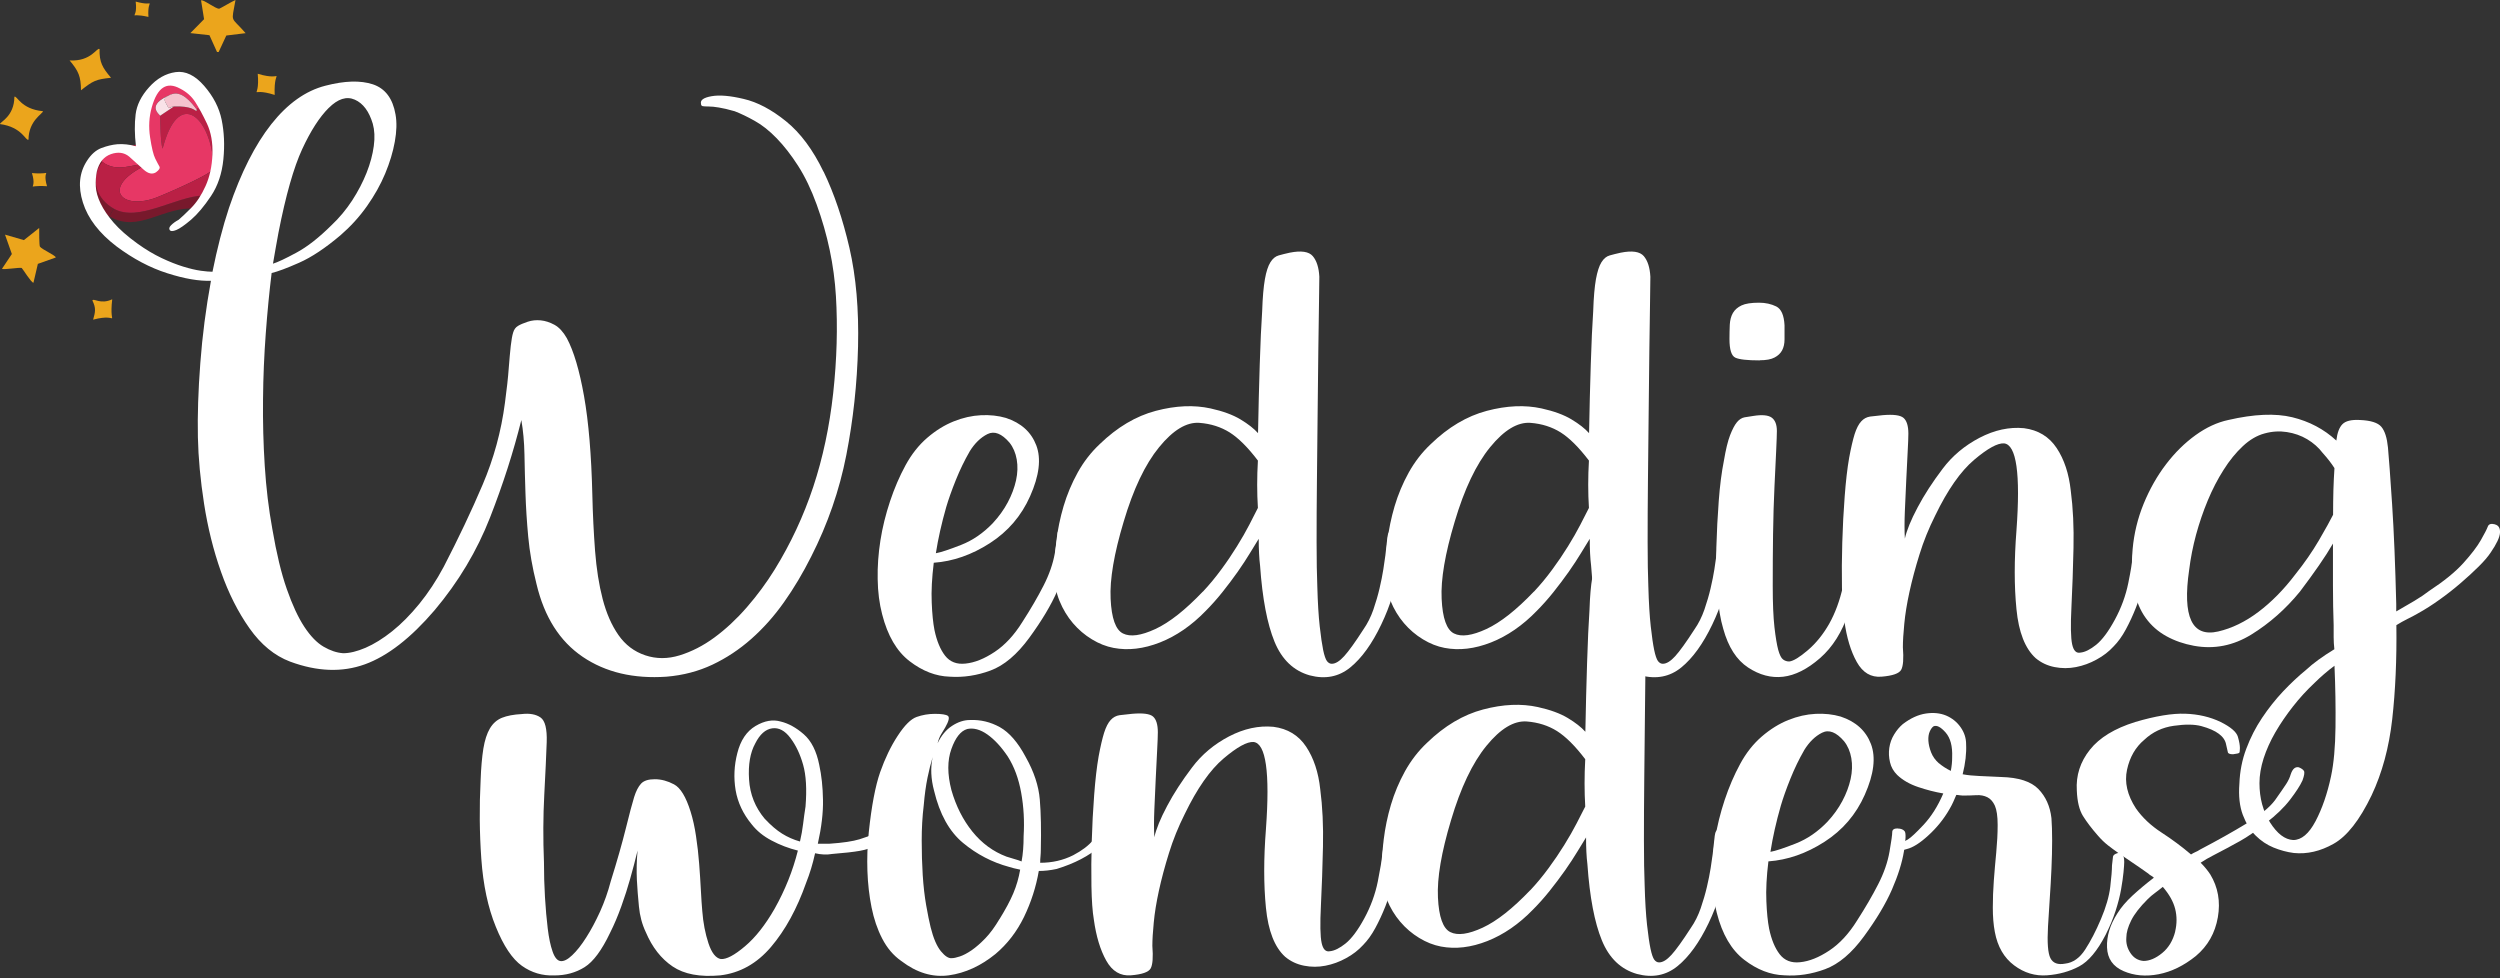 <svg width="230" height="90" viewBox="0 0 230 90" fill="none" xmlns="http://www.w3.org/2000/svg">
<rect x="0" y="0" width="230" height="90" fill="#333333" stroke="none"/>
<g clip-path="url(#clip0_814_4384)">
<path d="M81.191 76.856C81.32 77.067 81.338 77.225 81.256 77.33C81.168 77.435 80.939 77.593 80.558 77.803C80.177 78.014 79.69 78.172 79.104 78.277C78.512 78.382 77.667 78.476 76.571 78.563C76.067 78.651 75.539 78.628 74.988 78.499C74.777 79.469 74.501 80.37 74.167 81.211C73.323 83.608 72.244 85.578 70.936 87.115C69.629 88.653 68.063 89.523 66.251 89.734C64.392 89.903 62.938 89.629 61.883 88.916C60.828 88.203 60.001 87.15 59.414 85.759C59.074 85.046 58.863 84.257 58.781 83.392C58.693 82.526 58.635 81.72 58.593 80.96C58.553 80.077 58.57 79.171 58.658 78.248C58.447 79.13 58.212 80.013 57.96 80.901C57.749 81.661 57.485 82.48 57.169 83.362C56.852 84.245 56.506 85.069 56.125 85.823C55.363 87.425 54.583 88.477 53.78 88.98C52.976 89.483 52.05 89.74 50.995 89.74C49.898 89.781 48.907 89.489 48.016 88.857C47.13 88.226 46.327 87.028 45.612 85.256C44.891 83.491 44.451 81.404 44.281 79.007C44.111 76.611 44.093 74.208 44.216 71.812C44.257 70.631 44.345 69.655 44.468 68.877C44.597 68.1 44.797 67.48 45.072 67.013C45.348 66.551 45.717 66.224 46.181 66.036C46.644 65.849 47.26 65.732 48.016 65.692C48.731 65.61 49.306 65.715 49.728 66.007C50.15 66.299 50.338 67.059 50.297 68.281C50.256 69.503 50.179 71.11 50.074 73.109C49.968 75.109 49.957 77.184 50.045 79.329C50.045 80.422 50.074 81.498 50.138 82.55C50.203 83.602 50.285 84.561 50.391 85.42C50.496 86.285 50.643 86.987 50.836 87.536C51.024 88.086 51.27 88.378 51.563 88.419C51.856 88.46 52.22 88.284 52.642 87.881C53.064 87.484 53.498 86.934 53.938 86.238C54.384 85.543 54.8 84.754 55.205 83.871C55.603 82.988 55.931 82.065 56.184 81.094C56.776 79.2 57.239 77.57 57.579 76.202C57.919 74.834 58.171 73.875 58.341 73.332C58.511 72.788 58.722 72.373 58.975 72.098C59.227 71.823 59.649 71.689 60.241 71.689C60.833 71.689 61.42 71.847 62.012 72.162C62.604 72.478 63.108 73.308 63.531 74.659C63.742 75.331 63.912 76.091 64.035 76.932C64.164 77.774 64.258 78.616 64.322 79.458C64.387 80.299 64.439 81.112 64.48 81.889C64.522 82.667 64.562 83.31 64.609 83.812C64.692 84.906 64.885 85.894 65.178 86.782C65.471 87.665 65.853 88.15 66.316 88.232C66.82 88.273 67.559 87.887 68.532 87.063C69.505 86.244 70.408 85.093 71.253 83.62C72.226 81.895 72.941 80.106 73.405 78.254C72.56 78.043 71.757 77.739 71.001 77.336C70.238 76.938 69.629 76.441 69.165 75.851C68.362 74.881 67.87 73.828 67.676 72.694C67.488 71.56 67.541 70.421 67.834 69.287C68.127 68.112 68.69 67.276 69.511 66.79C70.332 66.305 71.106 66.171 71.822 66.381C72.537 66.551 73.246 66.942 73.944 67.55C74.642 68.158 75.117 69.099 75.369 70.362C75.58 71.332 75.697 72.402 75.715 73.583C75.738 74.764 75.58 76.108 75.24 77.622H76.319C77.544 77.54 78.459 77.4 79.075 77.213C79.684 77.026 80.095 76.868 80.312 76.74C80.775 76.529 81.074 76.57 81.197 76.868L81.191 76.856ZM70.367 75.337C70.918 75.927 71.446 76.377 71.951 76.693C72.455 77.008 73.006 77.254 73.598 77.418C73.727 76.868 73.821 76.336 73.885 75.81C73.95 75.284 74.02 74.746 74.108 74.203C74.237 72.601 74.161 71.321 73.885 70.35C73.61 69.38 73.223 68.562 72.713 67.889C72.209 67.217 71.646 66.919 71.036 67.007C70.426 67.094 69.904 67.556 69.482 68.398C69.019 69.24 68.825 70.344 68.913 71.712C68.995 73.08 69.482 74.29 70.367 75.342V75.337Z" fill="white"/>
<path d="M101.584 76.663C101.837 76.751 101.954 76.85 101.93 76.979C101.907 77.108 101.667 77.4 101.203 77.862C100.189 78.744 98.858 79.44 97.216 79.943C96.624 80.071 96.079 80.13 95.569 80.13C95.316 81.603 94.859 83.012 94.208 84.362C93.552 85.706 92.678 86.846 91.581 87.77C90.233 88.863 88.808 89.518 87.307 89.728C85.806 89.939 84.34 89.5 82.903 88.401C82.188 87.898 81.608 87.215 81.162 86.349C80.716 85.49 80.394 84.531 80.183 83.479C79.972 82.427 79.843 81.311 79.802 80.136C79.761 78.961 79.802 77.757 79.931 76.535C80.183 74.138 80.535 72.303 80.974 71.04C81.42 69.778 81.954 68.661 82.587 67.697C83.22 66.726 83.801 66.147 84.328 65.96C84.856 65.773 85.413 65.674 86.005 65.674C86.638 65.674 87.037 65.738 87.207 65.861C87.377 65.99 87.289 66.346 86.955 66.937C86.826 67.147 86.703 67.357 86.574 67.568C86.445 67.778 86.339 68.053 86.257 68.386C86.597 67.673 87.037 67.135 87.588 66.779C88.134 66.422 88.685 66.241 89.236 66.241C90.209 66.2 91.124 66.422 91.992 66.901C92.854 67.387 93.651 68.299 94.367 69.649C95.129 70.999 95.557 72.303 95.662 73.565C95.768 74.828 95.797 76.365 95.756 78.172C95.756 78.382 95.744 78.581 95.727 78.774C95.703 78.961 95.698 79.165 95.698 79.376C96.794 79.376 97.808 79.148 98.735 78.68C99.538 78.259 100.148 77.797 100.57 77.289C100.992 76.786 101.332 76.576 101.584 76.658V76.663ZM91.957 84.555C92.502 83.672 92.93 82.883 93.223 82.187C93.516 81.492 93.727 80.767 93.856 80.007C93.434 79.925 93.094 79.838 92.842 79.756C91.282 79.335 89.863 78.598 88.597 77.546C87.33 76.494 86.445 74.892 85.935 72.747C85.642 71.654 85.595 70.619 85.806 69.655C85.636 70.204 85.478 70.835 85.331 71.549C85.184 72.268 85.067 73.104 84.985 74.074C84.856 75.126 84.797 76.213 84.797 77.324C84.797 78.435 84.827 79.504 84.891 80.51C84.956 81.521 85.061 82.445 85.208 83.286C85.354 84.128 85.495 84.8 85.618 85.309C85.87 86.32 86.187 87.057 86.568 87.519C86.949 87.98 87.283 88.191 87.582 88.15C87.752 88.15 87.993 88.097 88.31 87.992C88.626 87.887 88.984 87.7 89.388 87.425C89.787 87.15 90.209 86.782 90.655 86.32C91.101 85.858 91.529 85.268 91.951 84.555H91.957ZM88.984 67.071C88.392 67.24 87.905 67.849 87.53 68.901C87.149 69.953 87.149 71.216 87.53 72.689C87.952 74.162 88.597 75.436 89.459 76.506C90.327 77.581 91.37 78.347 92.596 78.809C92.848 78.891 93.088 78.967 93.323 79.031C93.552 79.095 93.774 79.165 93.985 79.253C94.114 78.581 94.173 77.803 94.173 76.915C94.255 75.57 94.185 74.243 93.95 72.94C93.716 71.636 93.305 70.52 92.713 69.596C92.121 68.714 91.499 68.041 90.843 67.574C90.186 67.112 89.564 66.942 88.972 67.071H88.984Z" fill="white"/>
<path d="M127.864 77.23C128.205 77.149 128.421 77.219 128.527 77.453C128.633 77.686 128.621 78.347 128.498 79.44C128.41 79.99 128.287 80.609 128.117 81.305C127.947 82 127.724 82.696 127.454 83.386C127.178 84.081 126.874 84.742 126.533 85.373C126.193 86.004 125.812 86.531 125.396 86.951C124.974 87.413 124.458 87.817 123.842 88.15C123.232 88.489 122.599 88.717 121.942 88.845C121.286 88.974 120.635 88.974 119.978 88.845C119.321 88.717 118.741 88.448 118.237 88.027C117.263 87.144 116.677 85.642 116.466 83.514C116.255 81.392 116.255 78.978 116.466 76.283C116.847 71.063 116.466 68.392 115.328 68.263C114.736 68.222 113.816 68.725 112.573 69.777C111.329 70.83 110.133 72.537 108.996 74.892C108.404 76.073 107.917 77.271 107.542 78.493C107.161 79.715 106.856 80.86 106.621 81.936C106.387 83.012 106.228 83.988 106.146 84.87C106.058 85.753 106.017 86.472 106.017 87.016C106.099 88.068 106.046 88.763 105.859 89.097C105.671 89.436 105.067 89.646 104.053 89.728C103.08 89.81 102.323 89.36 101.772 88.372C101.221 87.384 100.846 86.133 100.635 84.613C100.506 83.853 100.435 82.825 100.412 81.521C100.388 80.218 100.4 78.838 100.441 77.388C100.482 75.939 100.558 74.518 100.664 73.127C100.769 71.736 100.904 70.561 101.074 69.59C101.244 68.667 101.414 67.942 101.579 67.41C101.749 66.884 101.948 66.492 102.182 66.241C102.411 65.99 102.687 65.843 103.003 65.797C103.32 65.756 103.707 65.715 104.176 65.668C105.149 65.586 105.783 65.668 106.076 65.919C106.369 66.171 106.521 66.656 106.521 67.369C106.521 67.708 106.498 68.263 106.457 69.041C106.416 69.818 106.369 70.683 106.328 71.63C106.287 72.577 106.24 73.536 106.199 74.501C106.158 75.471 106.158 76.313 106.199 77.026C106.369 76.266 106.756 75.313 107.372 74.156C107.981 72.998 108.755 71.812 109.682 70.59C110.567 69.415 111.699 68.468 113.071 67.749C114.443 67.036 115.803 66.738 117.158 66.866C118.465 67.036 119.468 67.644 120.166 68.696C120.863 69.748 121.297 71.052 121.462 72.612C121.673 74.214 121.755 75.968 121.714 77.885C121.673 79.802 121.608 81.603 121.526 83.281C121.438 85.005 121.462 86.162 121.591 86.753C121.72 87.343 121.972 87.594 122.353 87.513C122.775 87.472 123.262 87.226 123.807 86.788C124.352 86.344 124.927 85.578 125.519 84.485C126.111 83.391 126.522 82.263 126.756 81.106C126.985 79.949 127.126 79.118 127.167 78.61C127.249 78.061 127.302 77.716 127.325 77.569C127.348 77.423 127.524 77.306 127.864 77.225V77.23Z" fill="white"/>
<path d="M158.196 76.284C158.407 76.284 158.607 76.313 158.8 76.377C158.988 76.441 159.064 76.704 159.023 77.166C159.023 77.377 159.011 77.733 158.994 78.242C158.97 78.744 158.9 79.347 158.771 80.042C158.642 80.738 158.454 81.504 158.202 82.345C157.95 83.187 157.61 84.052 157.188 84.935C156.343 86.7 155.393 88.021 154.338 88.88C153.282 89.74 152.039 89.985 150.603 89.605C149.125 89.184 148.046 88.156 147.372 86.513C146.698 84.871 146.252 82.538 146.041 79.504C146 79.165 145.965 78.791 145.947 78.37C145.924 77.949 145.918 77.511 145.918 77.043C145.707 77.382 145.443 77.809 145.126 78.335C144.81 78.861 144.429 79.44 143.989 80.071C143.543 80.703 143.068 81.334 142.564 81.965C142.06 82.597 141.55 83.164 141.045 83.672C139.738 85.022 138.331 85.987 136.835 86.577C135.334 87.168 133.91 87.337 132.561 87.08C131.887 86.951 131.218 86.688 130.567 86.291C129.911 85.893 129.33 85.397 128.826 84.806C128.322 84.216 127.905 83.532 127.589 82.754C127.272 81.977 127.114 81.124 127.114 80.2C127.114 79.276 127.178 78.283 127.302 77.23C127.431 76.178 127.647 75.114 127.964 74.045C128.281 72.975 128.715 71.94 129.26 70.952C129.811 69.965 130.485 69.088 131.289 68.334C132.895 66.779 134.613 65.756 136.449 65.271C138.284 64.785 139.961 64.715 141.485 65.049C142.623 65.3 143.543 65.639 144.241 66.06C144.939 66.481 145.478 66.901 145.853 67.322C145.895 65.089 145.947 62.979 146.012 60.98C146.076 58.981 146.147 57.35 146.235 56.087C146.276 54.825 146.364 53.849 146.487 53.153C146.616 52.457 146.78 51.943 146.991 51.604C147.202 51.265 147.454 51.054 147.753 50.972C148.046 50.891 148.387 50.803 148.768 50.721C149.823 50.511 150.527 50.616 150.89 51.037C151.248 51.458 151.447 52.089 151.494 52.931C151.494 53.223 151.482 53.983 151.465 55.205C151.441 56.426 151.424 57.929 151.4 59.717C151.377 61.506 151.359 63.453 151.336 65.557C151.312 67.661 151.295 69.725 151.271 71.742C151.248 73.764 151.242 75.623 151.242 77.33C151.242 79.037 151.265 80.393 151.307 81.404C151.348 82.918 151.424 84.151 151.529 85.098C151.635 86.045 151.74 86.77 151.846 87.279C151.951 87.781 152.069 88.121 152.192 88.29C152.321 88.46 152.467 88.541 152.638 88.541C152.978 88.541 153.353 88.308 153.775 87.846C154.197 87.384 154.789 86.56 155.546 85.385C155.927 84.841 156.232 84.228 156.466 83.555C156.695 82.883 156.889 82.228 157.035 81.597C157.182 80.966 157.299 80.387 157.381 79.861C157.463 79.335 157.528 78.902 157.569 78.569C157.651 77.856 157.715 77.295 157.756 76.897C157.797 76.5 157.944 76.295 158.202 76.295L158.196 76.284ZM140.782 81.907C141.374 81.275 141.931 80.603 142.459 79.884C142.986 79.171 143.473 78.452 143.913 77.739C144.358 77.026 144.734 76.359 145.05 75.751C145.367 75.144 145.631 74.623 145.842 74.203C145.76 72.811 145.76 71.362 145.842 69.848C144.915 68.626 144.048 67.767 143.244 67.258C142.441 66.755 141.515 66.457 140.459 66.375C139.275 66.293 138.043 67.036 136.753 68.614C135.463 70.192 134.379 72.478 133.493 75.465C132.608 78.411 132.203 80.779 132.291 82.567C132.373 84.356 132.755 85.42 133.429 85.753C134.103 86.092 135.094 85.952 136.407 85.344C137.715 84.736 139.169 83.585 140.776 81.901L140.782 81.907Z" fill="white"/>
<path d="M174.596 76.225C174.889 76.225 175.1 76.313 175.229 76.476C175.358 76.646 175.335 77.254 175.165 78.306C174.995 79.358 174.625 80.539 174.057 81.843C173.488 83.146 172.632 84.578 171.494 86.133C170.357 87.694 169.161 88.699 167.918 89.161C166.675 89.623 165.414 89.816 164.147 89.728C162.881 89.687 161.656 89.214 160.477 88.308C159.293 87.401 158.448 85.964 157.944 83.982C157.692 83.012 157.551 81.942 157.534 80.761C157.51 79.586 157.598 78.394 157.786 77.195C157.973 75.997 158.272 74.799 158.671 73.594C159.07 72.396 159.545 71.291 160.096 70.28C160.641 69.269 161.31 68.427 162.089 67.755C162.869 67.083 163.684 66.58 164.529 66.241C165.373 65.902 166.206 65.715 167.032 65.674C167.853 65.633 168.627 65.715 169.343 65.925C170.738 66.387 171.664 67.229 172.128 68.451C172.591 69.672 172.403 71.227 171.559 73.121C170.756 74.933 169.524 76.371 167.853 77.447C166.182 78.522 164.464 79.118 162.693 79.247C162.523 80.638 162.459 81.854 162.506 82.906C162.547 83.959 162.635 84.8 162.758 85.432C162.969 86.443 163.297 87.232 163.737 87.799C164.177 88.366 164.804 88.612 165.607 88.524C166.452 88.442 167.349 88.08 168.299 87.448C169.249 86.817 170.105 85.893 170.861 84.672C171.623 83.491 172.263 82.386 172.79 81.357C173.318 80.329 173.664 79.329 173.834 78.359C174.004 77.388 174.086 76.792 174.086 76.558C174.086 76.324 174.256 76.213 174.59 76.213L174.596 76.225ZM165.983 69.023C165.52 69.824 165.097 70.695 164.716 71.642C164.335 72.589 164.042 73.419 163.831 74.138C163.409 75.611 163.092 77.02 162.881 78.37C163.344 78.288 164.118 78.031 165.191 77.61C166.27 77.189 167.249 76.517 168.135 75.588C168.686 74.997 169.137 74.366 169.495 73.694C169.853 73.022 170.105 72.349 170.257 71.671C170.404 70.999 170.427 70.356 170.322 69.748C170.216 69.14 169.993 68.62 169.659 68.199C168.938 67.357 168.264 67.094 167.63 67.41C166.997 67.726 166.446 68.263 165.983 69.017V69.023Z" fill="white"/>
<path d="M194.796 78.493C195.218 78.365 195.429 78.639 195.429 79.311C195.429 79.481 195.406 79.785 195.365 80.229C195.324 80.674 195.247 81.2 195.142 81.808C195.036 82.415 194.866 83.082 194.637 83.795C194.403 84.514 194.098 85.245 193.717 86.004C192.955 87.478 192.146 88.448 191.278 88.91C190.41 89.371 189.431 89.646 188.334 89.728C187.238 89.81 186.223 89.506 185.297 88.81C184.371 88.115 183.778 87.098 183.526 85.747C183.397 85.075 183.339 84.327 183.339 83.508C183.339 82.69 183.368 81.854 183.432 81.013C183.497 80.171 183.567 79.306 183.655 78.423C183.737 77.54 183.784 76.698 183.784 75.898C183.784 75.097 183.696 74.507 183.532 74.132C183.362 73.752 183.128 73.489 182.834 73.343C182.541 73.197 182.201 73.133 181.82 73.156C181.439 73.18 181.017 73.191 180.553 73.191C180.466 73.191 180.372 73.18 180.266 73.162C180.161 73.139 180.067 73.133 179.979 73.133C179.897 73.343 179.797 73.565 179.692 73.793C179.586 74.027 179.469 74.243 179.346 74.454C178.841 75.337 178.196 76.137 177.417 76.85C176.637 77.57 175.968 77.984 175.423 78.113C174.872 78.283 174.497 78.324 174.285 78.242C174.074 78.16 173.992 78.072 174.033 77.99C174.033 77.862 174.262 77.739 174.731 77.61C174.983 77.529 175.247 77.4 175.523 77.231C175.798 77.061 176.273 76.623 176.947 75.904C177.663 75.144 178.278 74.179 178.783 72.998C178.02 72.87 177.252 72.671 176.472 72.408C175.693 72.145 175.048 71.777 174.543 71.297C174.203 70.958 173.981 70.573 173.881 70.128C173.775 69.684 173.752 69.246 173.816 68.801C173.881 68.357 174.027 67.948 174.262 67.568C174.491 67.188 174.76 66.872 175.054 66.621C175.769 66.072 176.478 65.75 177.176 65.645C177.874 65.54 178.495 65.604 179.047 65.832C179.592 66.066 180.037 66.422 180.378 66.907C180.718 67.392 180.882 67.907 180.882 68.456C180.923 69.298 180.817 70.222 180.565 71.233C181.028 71.321 181.539 71.368 182.084 71.391C182.629 71.414 183.309 71.444 184.113 71.484C185.719 71.525 186.857 71.899 187.531 72.589C188.205 73.285 188.61 74.179 188.733 75.272C188.774 75.822 188.797 76.506 188.797 77.324C188.797 78.142 188.774 79.019 188.733 79.943C188.692 80.866 188.639 81.796 188.575 82.719C188.51 83.643 188.457 84.485 188.416 85.245C188.334 86.718 188.405 87.688 188.639 88.15C188.874 88.612 189.325 88.781 189.999 88.653C190.715 88.571 191.331 88.138 191.835 87.361C192.339 86.583 192.826 85.648 193.289 84.549C193.752 83.456 194.039 82.468 194.145 81.579C194.25 80.697 194.303 80.042 194.303 79.621C194.344 79.2 194.374 78.926 194.397 78.803C194.421 78.674 194.555 78.569 194.808 78.487L194.796 78.493ZM178.396 70.228C178.689 70.479 179.052 70.713 179.475 70.923C179.516 70.713 179.545 70.502 179.568 70.292C179.592 70.082 179.598 69.871 179.598 69.661C179.639 68.649 179.439 67.895 178.994 67.387C178.548 66.884 178.179 66.691 177.886 66.82C177.757 66.907 177.639 67.065 177.54 67.293C177.434 67.527 177.393 67.808 177.411 68.147C177.434 68.486 177.516 68.842 177.663 69.222C177.809 69.602 178.056 69.941 178.39 70.233L178.396 70.228Z" fill="white"/>
<path d="M211.513 70.602C211.724 70.689 211.87 70.789 211.958 70.917C212.04 71.046 211.999 71.338 211.829 71.8C211.618 72.262 211.237 72.852 210.692 73.565C210.14 74.284 209.402 74.998 208.475 75.711C207.59 76.424 206.787 76.985 206.071 77.382C205.35 77.786 204.506 78.236 203.538 78.739C203.198 78.908 202.84 79.118 202.459 79.37C202.799 79.709 203.093 80.066 203.345 80.445C204.06 81.626 204.295 82.942 204.042 84.391C203.79 85.841 203.116 87.033 202.014 87.957C200.917 88.84 199.774 89.401 198.595 89.629C197.411 89.857 196.338 89.763 195.365 89.342C194.391 88.921 193.887 88.197 193.846 87.162C193.805 86.133 194.121 85.087 194.796 84.035C195.136 83.485 195.599 82.942 196.191 82.392C196.784 81.848 197.434 81.299 198.156 80.749C198.068 80.668 197.986 80.603 197.903 80.562C197.821 80.522 197.733 80.457 197.651 80.375C197.059 79.954 196.543 79.598 196.097 79.3C195.652 79.007 195.253 78.733 194.895 78.481C194.538 78.23 194.209 77.984 193.916 77.757C193.623 77.523 193.324 77.242 193.031 76.903C192.439 76.231 191.975 75.617 191.635 75.073C191.295 74.524 191.108 73.746 191.067 72.735C190.979 71.344 191.383 70.093 192.269 68.977C193.154 67.86 194.55 67.013 196.449 66.422C198.308 65.873 199.838 65.621 201.04 65.662C202.242 65.703 203.327 65.954 204.3 66.422C205.227 66.884 205.755 67.34 205.884 67.778C206.013 68.223 206.071 68.567 206.071 68.819C206.071 69.07 206.048 69.222 206.007 69.263C205.966 69.304 205.772 69.351 205.438 69.392C205.145 69.392 204.986 69.327 204.963 69.205C204.94 69.076 204.887 68.848 204.805 68.509C204.676 67.749 203.919 67.182 202.524 66.802C201.891 66.633 201.046 66.621 199.991 66.773C198.935 66.919 198.027 67.352 197.27 68.065C196.467 68.737 195.939 69.655 195.687 70.812C195.435 71.969 195.711 73.156 196.508 74.378C197.1 75.22 197.88 75.956 198.853 76.588C199.827 77.219 200.73 77.891 201.574 78.61C201.703 78.528 201.838 78.452 201.984 78.388C202.131 78.324 202.272 78.253 202.395 78.166C204.001 77.324 205.426 76.523 206.669 75.769C207.912 75.009 208.792 74.296 209.296 73.624C209.8 72.911 210.152 72.402 210.34 72.11C210.527 71.817 210.668 71.519 210.75 71.227C210.92 70.724 211.172 70.514 211.513 70.596V70.602ZM200.114 85.695C200.284 84.982 200.284 84.286 200.114 83.614C199.944 82.942 199.563 82.269 198.976 81.591C198.724 81.802 198.478 81.989 198.249 82.158C198.015 82.328 197.798 82.515 197.587 82.725C196.866 83.444 196.361 84.093 196.068 84.683C195.775 85.274 195.623 85.8 195.623 86.262C195.582 86.764 195.705 87.238 196.004 87.682C196.297 88.126 196.701 88.366 197.206 88.407C197.751 88.407 198.326 88.167 198.918 87.682C199.51 87.197 199.909 86.537 200.12 85.695H200.114Z" fill="white"/>
<path d="M19.871 10.61C19.689 10.084 19.209 10.025 18.962 9.791C18.399 9.253 17.749 8.032 16.084 8.195C13.885 8.412 13.539 11.317 13.463 13.293C12.343 13.556 10.537 14.228 9.833 15.181C8.631 16.806 8.942 18.337 10.466 19.197L10.044 19.921C6.696 17.992 7.482 13.433 12.864 13.304C12.993 8.219 18.282 5.471 19.865 10.61H19.871Z" fill="#78192C"/>
<path d="M10.472 19.191C12.765 20.477 16.101 18.08 18.734 17.975C18.951 17.788 19.555 16.058 19.525 15.637C19.502 15.286 19.625 14.789 19.584 14.444L20.117 14.602C20.176 16.134 19.338 17.957 18.112 19.191C14.975 18.928 12.812 21.5 10.056 19.91L10.478 19.185L10.472 19.191Z" fill="#78192C"/>
<path d="M15.984 9.797C17.596 9.733 17.919 10.159 18.018 10.189C18.159 10.23 18.071 10.06 18.083 10.06C18.095 10.06 18.136 9.955 18.194 9.972C18.493 10.054 19.179 11.165 19.39 11.51L18.962 9.791C19.209 10.025 19.689 10.083 19.871 10.61C20.311 12.03 20.053 13.176 20.112 14.608L19.578 14.45C19.103 10.592 16.377 8.248 14.963 13.672C14.741 13.187 14.758 10.791 14.723 10.645L15.984 9.797Z" fill="#BA2045"/>
<path d="M18.962 9.791L19.39 11.51C19.179 11.165 18.493 10.06 18.194 9.972C18.13 9.955 18.095 10.06 18.083 10.06C17.59 9.394 16.681 8.271 15.72 8.698C13.345 9.663 14.688 10.51 14.723 10.645C14.758 10.791 14.741 13.187 14.963 13.673C16.377 8.248 19.103 10.592 19.578 14.45C19.619 14.795 19.496 15.292 19.519 15.643C19.062 16.209 14.77 18.051 14.201 18.244C10.93 19.354 9.235 17.034 13.785 15.029C12.196 15.052 10.8 15.952 9.405 14.883C9.264 13.988 11.75 13.562 12.864 13.299C12.941 11.323 13.797 7.424 15.995 7.207C17.655 7.044 18.394 9.253 18.962 9.785V9.791Z" fill="#E73765"/>
<path d="M9.405 14.883C10.8 15.952 12.196 15.052 13.785 15.029C9.241 17.034 10.935 19.354 14.201 18.244C14.77 18.051 19.062 16.209 19.52 15.643C19.549 16.063 18.945 17.794 18.728 17.981C16.095 18.086 12.759 20.477 10.466 19.197C8.942 18.343 8.203 16.514 9.405 14.888V14.883Z" fill="#BA2045"/>
<path d="M15.72 8.698C16.687 8.271 17.59 9.399 18.083 10.06C18.077 10.06 18.165 10.224 18.018 10.189C17.919 10.159 17.596 9.733 15.984 9.797C15.714 9.809 15.579 9.972 15.497 9.937C15.198 9.265 14.782 9.107 15.714 8.692L15.72 8.698Z" fill="#F5C3CE"/>
<path d="M15.72 8.698C14.788 9.107 15.204 9.271 15.503 9.943C15.585 9.972 15.72 9.815 15.99 9.803L14.729 10.65C14.694 10.516 13.345 9.668 15.726 8.704L15.72 8.698Z" fill="#F9E3E8"/>
<path d="M75.773 15.794C76.747 17.817 77.532 20.149 78.148 22.803C78.758 25.457 79.022 28.485 78.94 31.893C78.858 35.301 78.494 38.627 77.861 41.865C77.228 45.104 76.149 48.219 74.63 51.206C73.868 52.72 73.035 54.123 72.126 55.404C71.218 56.69 70.215 57.812 69.118 58.782C68.022 59.752 66.826 60.542 65.542 61.15C64.252 61.758 62.85 62.126 61.332 62.254C58.294 62.465 55.715 61.857 53.604 60.425C51.493 58.993 50.08 56.766 49.359 53.732C48.977 52.218 48.725 50.762 48.596 49.377C48.467 47.986 48.385 46.664 48.344 45.402C48.303 44.139 48.268 42.941 48.25 41.801C48.227 40.667 48.133 39.615 47.963 38.645C47.242 41.55 46.286 44.537 45.084 47.611C43.882 50.686 42.182 53.527 39.989 56.134C37.796 58.7 35.65 60.366 33.562 61.12C31.475 61.874 29.182 61.793 26.691 60.869C25.254 60.325 24.011 59.302 22.955 57.806C21.9 56.315 21.026 54.579 20.329 52.598C19.631 50.622 19.115 48.535 18.775 46.349C18.435 44.163 18.247 42.117 18.206 40.223C18.165 38.2 18.235 35.932 18.429 33.407C18.616 30.882 18.945 28.356 19.408 25.831C18.312 25.872 16.969 25.644 15.386 25.136C13.803 24.633 12.249 23.809 10.73 22.675C9.124 21.453 8.092 20.108 7.628 18.635C7.165 17.162 7.288 15.882 8.009 14.783C8.391 14.193 8.83 13.807 9.34 13.614C9.845 13.427 10.331 13.31 10.795 13.269C11.34 13.228 11.915 13.293 12.507 13.456C12.378 12.363 12.372 11.381 12.477 10.522C12.583 9.657 12.993 8.827 13.715 8.026C14.43 7.225 15.245 6.763 16.154 6.635C17.063 6.506 17.936 6.927 18.781 7.897C19.625 8.868 20.164 9.908 20.393 11.025C20.622 12.141 20.68 13.351 20.551 14.655C20.422 15.958 20.047 17.086 19.414 18.033C18.781 18.98 18.171 19.705 17.579 20.214C16.986 20.716 16.535 21.032 16.218 21.161C15.902 21.289 15.702 21.289 15.614 21.161C15.532 21.032 15.573 20.886 15.743 20.716C15.913 20.547 16.142 20.377 16.441 20.214C16.693 20.003 17.074 19.647 17.579 19.138C18.083 18.635 18.529 17.963 18.91 17.116C19.291 16.274 19.502 15.309 19.543 14.21C19.584 13.117 19.414 12.17 19.039 11.37C18.657 10.569 18.3 9.908 17.96 9.382C17.62 8.856 17.157 8.447 16.564 8.149C15.339 7.476 14.477 8.043 13.967 9.855C13.715 10.738 13.662 11.668 13.808 12.632C13.955 13.602 14.113 14.251 14.283 14.59C14.453 14.929 14.577 15.169 14.665 15.315C14.747 15.461 14.641 15.643 14.348 15.853C14.008 16.063 13.633 15.982 13.21 15.602C12.788 15.222 12.343 14.824 11.879 14.403C11.416 14.023 10.853 13.953 10.202 14.181C9.546 14.415 9.112 14.947 8.907 15.789C8.825 16.209 8.789 16.666 8.813 17.145C8.836 17.63 8.983 18.156 9.258 18.723C9.534 19.29 9.933 19.881 10.46 20.488C10.988 21.096 11.715 21.739 12.648 22.412C13.41 22.961 14.149 23.399 14.864 23.738C15.579 24.078 16.248 24.341 16.857 24.528C17.467 24.715 18.007 24.843 18.47 24.908C18.933 24.972 19.291 25.001 19.549 25.001C19.76 23.949 19.994 22.926 20.247 21.938C20.499 20.95 20.774 20.015 21.067 19.126C22.164 15.888 23.466 13.316 24.961 11.422C26.462 9.528 28.115 8.353 29.933 7.886C31.704 7.424 33.164 7.383 34.301 7.757C35.439 8.137 36.136 9.061 36.389 10.534C36.518 11.253 36.494 12.083 36.324 13.03C36.154 13.977 35.861 14.953 35.439 15.964C35.017 16.975 34.459 17.975 33.762 18.963C33.064 19.951 32.249 20.845 31.323 21.646C29.927 22.827 28.661 23.668 27.523 24.171C26.386 24.674 25.541 24.989 24.99 25.118C24.779 26.843 24.597 28.695 24.451 30.671C24.304 32.653 24.216 34.669 24.198 36.733C24.175 38.797 24.228 40.837 24.357 42.859C24.486 44.882 24.715 46.816 25.055 48.669C25.436 50.902 25.875 52.744 26.386 54.193C26.89 55.643 27.429 56.8 27.998 57.666C28.567 58.531 29.159 59.139 29.769 59.495C30.379 59.852 30.983 60.056 31.575 60.097C32.167 60.097 32.853 59.928 33.633 59.595C34.413 59.256 35.228 58.753 36.072 58.081C36.916 57.408 37.749 56.567 38.576 55.555C39.397 54.544 40.147 53.41 40.821 52.148C42.17 49.54 43.366 47.027 44.398 44.601C45.43 42.181 46.116 39.667 46.456 37.054C46.626 35.792 46.743 34.74 46.802 33.898C46.867 33.056 46.931 32.361 46.99 31.817C47.054 31.273 47.125 30.858 47.213 30.584C47.295 30.309 47.441 30.11 47.658 29.982C47.869 29.853 48.162 29.73 48.544 29.602C48.925 29.473 49.323 29.432 49.746 29.473C50.168 29.514 50.59 29.654 51.012 29.882C51.434 30.116 51.815 30.525 52.15 31.116C52.783 32.296 53.311 34.073 53.733 36.452C54.155 38.831 54.407 41.848 54.495 45.513C54.536 47.325 54.624 49.049 54.747 50.692C54.876 52.335 55.105 53.808 55.445 55.111C55.785 56.415 56.266 57.52 56.899 58.426C57.532 59.332 58.353 59.951 59.367 60.29C60.382 60.629 61.437 60.629 62.534 60.29C63.63 59.951 64.697 59.408 65.729 58.648C66.761 57.888 67.758 56.964 68.708 55.871C69.658 54.778 70.514 53.621 71.27 52.399C72.748 50.002 73.932 47.465 74.818 44.794C75.703 42.123 76.313 39.247 76.653 36.178C76.993 33.062 77.075 30.087 76.905 27.246C76.735 24.405 76.143 21.593 75.134 18.817C74.63 17.425 74.055 16.239 73.422 15.251C72.789 14.263 72.132 13.421 71.458 12.726C70.784 12.03 70.109 11.492 69.429 11.118C68.755 10.738 68.139 10.446 67.594 10.235C67.002 10.066 66.515 9.949 66.14 9.891C65.759 9.826 65.442 9.797 65.19 9.797C64.938 9.797 64.756 9.785 64.65 9.768C64.545 9.744 64.492 9.674 64.492 9.546C64.41 9.207 64.733 8.979 65.471 8.85C66.21 8.721 67.189 8.809 68.415 9.101C69.681 9.394 70.977 10.078 72.308 11.153C73.639 12.229 74.788 13.772 75.762 15.794H75.773ZM30.244 9.926C29.399 10.767 28.584 12.03 27.805 13.713C27.025 15.397 26.292 17.963 25.617 21.418C25.529 21.88 25.447 22.341 25.365 22.809C25.283 23.271 25.195 23.756 25.113 24.259C25.535 24.13 26.251 23.797 27.265 23.247C28.279 22.704 29.352 21.856 30.496 20.722C31.211 20.05 31.844 19.29 32.396 18.448C32.941 17.607 33.386 16.753 33.727 15.894C34.067 15.035 34.284 14.21 34.389 13.433C34.495 12.655 34.459 11.972 34.295 11.381C33.955 10.247 33.41 9.511 32.648 9.172C31.886 8.833 31.088 9.09 30.244 9.931V9.926Z" fill="white"/>
<path d="M97.808 48.751C98.102 48.751 98.313 48.839 98.442 49.003C98.571 49.172 98.547 49.78 98.377 50.832C98.207 51.884 97.838 53.065 97.269 54.369C96.7 55.672 95.844 57.104 94.707 58.659C93.569 60.22 92.373 61.225 91.13 61.687C89.887 62.149 88.626 62.342 87.36 62.254C86.093 62.213 84.868 61.74 83.689 60.834C82.505 59.928 81.66 58.49 81.156 56.508C80.904 55.538 80.763 54.468 80.746 53.287C80.722 52.112 80.81 50.92 80.998 49.722C81.185 48.523 81.484 47.325 81.883 46.121C82.282 44.922 82.757 43.818 83.308 42.806C83.859 41.795 84.522 40.953 85.302 40.281C86.081 39.609 86.896 39.106 87.741 38.767C88.585 38.428 89.418 38.241 90.245 38.2C91.065 38.159 91.839 38.241 92.555 38.452C93.95 38.913 94.877 39.755 95.34 40.977C95.803 42.199 95.615 43.753 94.771 45.647C93.968 47.459 92.736 48.897 91.065 49.973C89.394 51.048 87.676 51.645 85.906 51.773C85.736 53.165 85.671 54.38 85.718 55.433C85.759 56.485 85.847 57.327 85.97 57.958C86.181 58.969 86.51 59.758 86.949 60.325C87.395 60.892 88.016 61.138 88.82 61.05C89.664 60.968 90.561 60.606 91.511 59.974C92.461 59.343 93.317 58.42 94.073 57.198C94.836 56.017 95.475 54.912 96.002 53.884C96.53 52.855 96.876 51.855 97.046 50.885C97.216 49.914 97.298 49.318 97.298 49.084C97.298 48.851 97.468 48.739 97.802 48.739L97.808 48.751ZM89.201 41.55C88.738 42.35 88.315 43.221 87.934 44.168C87.553 45.115 87.26 45.945 87.049 46.664C86.627 48.138 86.31 49.546 86.099 50.897C86.562 50.815 87.336 50.557 88.409 50.137C89.488 49.716 90.467 49.044 91.353 48.114C91.898 47.524 92.355 46.892 92.713 46.22C93.071 45.548 93.323 44.876 93.475 44.198C93.622 43.525 93.645 42.882 93.54 42.274C93.434 41.666 93.211 41.146 92.877 40.725C92.156 39.884 91.482 39.621 90.848 39.936C90.215 40.252 89.664 40.79 89.201 41.544V41.55Z" fill="white"/>
<path d="M128.081 48.81C128.292 48.81 128.492 48.839 128.685 48.903C128.873 48.968 128.949 49.231 128.908 49.692C128.908 49.903 128.896 50.259 128.879 50.768C128.855 51.271 128.785 51.873 128.656 52.568C128.527 53.264 128.339 54.03 128.087 54.871C127.835 55.713 127.495 56.578 127.073 57.461C126.229 59.226 125.279 60.547 124.223 61.407C123.168 62.266 121.925 62.511 120.488 62.132C119.011 61.711 117.932 60.682 117.257 59.039C116.583 57.397 116.138 55.064 115.926 52.031C115.885 51.691 115.85 51.317 115.833 50.897C115.809 50.476 115.803 50.037 115.803 49.57C115.592 49.909 115.328 50.335 115.012 50.861C114.695 51.388 114.314 51.966 113.874 52.598C113.429 53.229 112.954 53.86 112.449 54.492C111.945 55.123 111.435 55.69 110.931 56.198C109.623 57.549 108.216 58.513 106.721 59.104C105.22 59.694 103.795 59.864 102.446 59.606C101.772 59.478 101.104 59.215 100.453 58.817C99.796 58.42 99.216 57.923 98.711 57.332C98.207 56.742 97.791 56.058 97.474 55.281C97.157 54.503 96.999 53.65 96.999 52.726C96.999 51.803 97.064 50.809 97.187 49.757C97.316 48.705 97.533 47.641 97.849 46.571C98.166 45.501 98.6 44.467 99.145 43.479C99.691 42.491 100.371 41.614 101.174 40.86C102.781 39.305 104.499 38.282 106.334 37.797C108.169 37.312 109.846 37.242 111.371 37.575C112.508 37.826 113.429 38.165 114.126 38.586C114.824 39.007 115.364 39.428 115.739 39.849C115.78 37.616 115.833 35.505 115.897 33.506C115.962 31.507 116.032 29.876 116.12 28.614C116.161 27.351 116.249 26.375 116.372 25.679C116.495 24.983 116.665 24.469 116.876 24.13C117.087 23.791 117.34 23.581 117.639 23.499C117.932 23.417 118.272 23.329 118.653 23.247C119.708 23.037 120.418 23.142 120.776 23.563C121.133 23.984 121.333 24.615 121.379 25.457C121.379 25.749 121.368 26.509 121.35 27.731C121.327 28.953 121.309 30.455 121.286 32.244C121.262 34.032 121.245 35.979 121.221 38.083C121.198 40.188 121.18 42.251 121.157 44.268C121.133 46.29 121.127 48.149 121.127 49.856C121.127 51.563 121.151 52.919 121.192 53.93C121.233 55.444 121.309 56.678 121.415 57.625C121.52 58.572 121.626 59.297 121.731 59.805C121.837 60.308 121.954 60.647 122.077 60.816C122.206 60.986 122.353 61.068 122.523 61.068C122.863 61.068 123.238 60.834 123.66 60.372C124.082 59.91 124.675 59.086 125.431 57.911C125.812 57.367 126.117 56.754 126.352 56.081C126.58 55.409 126.774 54.755 126.92 54.123C127.067 53.492 127.184 52.913 127.266 52.387C127.348 51.861 127.413 51.428 127.454 51.095C127.536 50.382 127.601 49.821 127.642 49.423C127.683 49.026 127.829 48.821 128.087 48.821L128.081 48.81ZM110.667 54.433C111.259 53.802 111.816 53.13 112.344 52.41C112.872 51.697 113.358 50.978 113.798 50.265C114.244 49.552 114.619 48.886 114.936 48.278C115.252 47.67 115.516 47.15 115.727 46.729C115.639 45.337 115.639 43.888 115.727 42.374C114.801 41.152 113.933 40.293 113.13 39.784C112.326 39.282 111.4 38.983 110.344 38.902C109.16 38.82 107.929 39.562 106.639 41.14C105.349 42.719 104.264 45.004 103.379 47.991C102.493 50.938 102.089 53.305 102.177 55.094C102.259 56.882 102.64 57.946 103.314 58.279C103.988 58.618 104.979 58.478 106.293 57.87C107.6 57.262 109.054 56.111 110.661 54.427L110.667 54.433Z" fill="white"/>
<path d="M158.536 48.81C158.747 48.81 158.947 48.839 159.14 48.903C159.328 48.968 159.404 49.231 159.363 49.692C159.363 49.903 159.351 50.259 159.334 50.768C159.31 51.271 159.24 51.873 159.111 52.568C158.982 53.264 158.794 54.03 158.542 54.871C158.29 55.713 157.95 56.578 157.528 57.461C156.683 59.226 155.733 60.547 154.678 61.407C153.623 62.266 152.38 62.511 150.943 62.132C149.465 61.711 148.387 60.682 147.712 59.039C147.038 57.397 146.592 55.064 146.381 52.031C146.34 51.691 146.305 51.317 146.287 50.897C146.264 50.476 146.258 50.037 146.258 49.57C146.047 49.909 145.783 50.335 145.467 50.861C145.15 51.388 144.769 51.966 144.329 52.598C143.883 53.229 143.408 53.86 142.904 54.492C142.4 55.123 141.89 55.69 141.386 56.198C140.078 57.549 138.671 58.513 137.176 59.104C135.675 59.694 134.25 59.864 132.901 59.606C132.227 59.478 131.558 59.215 130.908 58.817C130.251 58.42 129.67 57.923 129.166 57.332C128.662 56.742 128.246 56.058 127.929 55.281C127.612 54.503 127.454 53.65 127.454 52.726C127.454 51.803 127.518 50.809 127.642 49.757C127.771 48.705 127.988 47.641 128.304 46.571C128.621 45.501 129.055 44.467 129.6 43.479C130.151 42.491 130.825 41.614 131.629 40.86C133.235 39.305 134.953 38.282 136.789 37.797C138.624 37.312 140.301 37.242 141.825 37.575C142.963 37.826 143.883 38.165 144.581 38.586C145.279 39.007 145.818 39.428 146.194 39.849C146.235 37.616 146.287 35.505 146.352 33.506C146.416 31.507 146.487 29.876 146.575 28.614C146.616 27.351 146.704 26.375 146.827 25.679C146.956 24.983 147.12 24.469 147.331 24.13C147.542 23.791 147.794 23.581 148.093 23.499C148.387 23.417 148.727 23.329 149.108 23.247C150.163 23.037 150.867 23.142 151.23 23.563C151.588 23.984 151.787 24.615 151.834 25.457C151.834 25.749 151.823 26.509 151.805 27.731C151.781 28.953 151.764 30.455 151.74 32.244C151.717 34.032 151.699 35.979 151.676 38.083C151.652 40.188 151.635 42.251 151.611 44.268C151.588 46.29 151.582 48.149 151.582 49.856C151.582 51.563 151.606 52.919 151.647 53.93C151.688 55.444 151.764 56.678 151.869 57.625C151.975 58.572 152.08 59.297 152.186 59.805C152.292 60.308 152.409 60.647 152.532 60.816C152.661 60.986 152.808 61.068 152.978 61.068C153.318 61.068 153.693 60.834 154.115 60.372C154.537 59.91 155.129 59.086 155.886 57.911C156.267 57.367 156.572 56.754 156.806 56.081C157.035 55.409 157.229 54.755 157.375 54.123C157.522 53.492 157.639 52.913 157.721 52.387C157.803 51.861 157.868 51.428 157.909 51.095C157.991 50.382 158.055 49.821 158.096 49.423C158.137 49.026 158.284 48.821 158.542 48.821L158.536 48.81ZM141.122 54.433C141.714 53.802 142.271 53.13 142.799 52.41C143.326 51.697 143.813 50.978 144.253 50.265C144.698 49.552 145.074 48.886 145.39 48.278C145.707 47.67 145.971 47.15 146.182 46.729C146.094 45.337 146.094 43.888 146.182 42.374C145.255 41.152 144.388 40.293 143.584 39.784C142.781 39.282 141.855 38.983 140.799 38.902C139.615 38.82 138.383 39.562 137.093 41.14C135.804 42.719 134.719 45.004 133.833 47.991C132.948 50.938 132.543 53.305 132.631 55.094C132.713 56.882 133.095 57.946 133.769 58.279C134.443 58.618 135.434 58.478 136.748 57.87C138.055 57.262 139.509 56.111 141.116 54.427L141.122 54.433Z" fill="white"/>
<path d="M171.33 49.757C171.33 50.096 171.266 50.85 171.143 52.031C171.014 53.211 170.656 54.661 170.064 56.386C169.472 58.151 168.598 59.542 167.437 60.553C166.276 61.565 165.144 62.132 164.048 62.26C162.951 62.389 161.872 62.102 160.817 61.407C159.762 60.711 158.999 59.525 158.536 57.841C158.284 56.999 158.102 55.918 157.997 54.591C157.891 53.264 157.862 51.867 157.903 50.394C157.944 48.921 158.02 47.477 158.126 46.068C158.231 44.66 158.39 43.426 158.601 42.374C158.771 41.363 158.958 40.585 159.169 40.036C159.381 39.492 159.592 39.089 159.803 38.837C160.014 38.586 160.248 38.44 160.5 38.393C160.753 38.352 161.028 38.311 161.321 38.264C162.125 38.136 162.682 38.194 162.998 38.422C163.315 38.656 163.473 39.065 163.473 39.656C163.473 39.948 163.45 40.55 163.409 41.456C163.368 42.362 163.315 43.479 163.25 44.8C163.186 46.127 163.145 47.576 163.121 49.155C163.098 50.733 163.092 52.323 163.092 53.919C163.092 55.515 163.145 56.783 163.25 57.707C163.356 58.63 163.473 59.326 163.596 59.788C163.725 60.249 163.872 60.547 164.042 60.67C164.212 60.799 164.4 60.857 164.611 60.857C164.992 60.816 165.561 60.466 166.323 59.817C167.085 59.162 167.736 58.355 168.287 57.385C168.832 56.415 169.26 55.269 169.554 53.942C169.847 52.615 170.04 51.557 170.122 50.756C170.204 49.956 170.216 49.465 170.152 49.272C170.087 49.084 170.222 48.944 170.562 48.862C170.902 48.781 171.107 48.822 171.195 48.991C171.277 49.16 171.324 49.412 171.324 49.751L171.33 49.757ZM161.896 33.156C160.758 33.156 160.008 33.074 159.65 32.904C159.293 32.735 159.111 32.168 159.111 31.197C159.111 30.736 159.123 30.291 159.14 29.87C159.164 29.45 159.257 29.093 159.427 28.795C159.597 28.503 159.861 28.269 160.219 28.099C160.577 27.93 161.116 27.848 161.831 27.848C162.424 27.848 162.951 27.965 163.415 28.193C163.878 28.427 164.13 29.005 164.177 29.929V31.221C164.177 31.624 164.101 31.957 163.954 32.232C163.807 32.507 163.573 32.729 163.256 32.892C162.94 33.062 162.488 33.144 161.896 33.144V33.156Z" fill="white"/>
<path d="M196.912 49.757C197.253 49.675 197.47 49.745 197.575 49.979C197.681 50.213 197.669 50.873 197.546 51.966C197.458 52.516 197.335 53.135 197.165 53.831C196.995 54.527 196.772 55.222 196.502 55.912C196.226 56.608 195.922 57.268 195.581 57.899C195.241 58.531 194.866 59.057 194.444 59.478C194.022 59.94 193.506 60.343 192.89 60.676C192.28 61.015 191.647 61.243 190.99 61.372C190.334 61.5 189.683 61.5 189.026 61.372C188.369 61.243 187.789 60.974 187.285 60.553C186.311 59.671 185.719 58.168 185.514 56.041C185.303 53.919 185.303 51.505 185.514 48.81C185.895 43.59 185.514 40.918 184.376 40.79C183.784 40.749 182.864 41.252 181.621 42.304C180.378 43.356 179.181 45.063 178.044 47.419C177.452 48.599 176.965 49.798 176.59 51.019C176.209 52.241 175.904 53.387 175.669 54.462C175.435 55.538 175.276 56.514 175.194 57.397C175.106 58.279 175.065 58.998 175.065 59.542C175.147 60.594 175.095 61.29 174.907 61.623C174.719 61.962 174.115 62.172 173.101 62.254C172.128 62.336 171.371 61.886 170.82 60.898C170.269 59.91 169.894 58.659 169.683 57.139C169.554 56.38 169.483 55.351 169.46 54.047C169.436 52.744 169.448 51.364 169.489 49.914C169.53 48.465 169.606 47.044 169.712 45.653C169.817 44.262 169.952 43.087 170.122 42.117C170.292 41.193 170.462 40.468 170.627 39.936C170.797 39.41 170.996 39.019 171.231 38.767C171.459 38.516 171.735 38.37 172.051 38.323C172.368 38.282 172.761 38.241 173.224 38.194C174.197 38.112 174.831 38.194 175.124 38.446C175.417 38.697 175.57 39.182 175.57 39.895C175.57 40.234 175.546 40.79 175.505 41.567C175.464 42.345 175.417 43.21 175.376 44.157C175.335 45.104 175.294 46.062 175.247 47.027C175.206 47.997 175.206 48.839 175.247 49.552C175.417 48.792 175.804 47.839 176.42 46.682C177.03 45.525 177.804 44.338 178.73 43.116C179.615 41.941 180.747 40.994 182.119 40.275C183.491 39.562 184.851 39.264 186.206 39.393C187.513 39.562 188.516 40.17 189.214 41.222C189.912 42.274 190.34 43.578 190.51 45.139C190.721 46.74 190.803 48.494 190.762 50.411C190.721 52.329 190.656 54.129 190.574 55.807C190.486 57.531 190.51 58.688 190.639 59.279C190.768 59.869 191.02 60.121 191.401 60.039C191.823 59.998 192.31 59.752 192.855 59.314C193.4 58.87 193.975 58.104 194.567 57.011C195.159 55.918 195.57 54.79 195.804 53.632C196.039 52.475 196.174 51.645 196.215 51.136C196.297 50.587 196.35 50.242 196.373 50.096C196.397 49.95 196.572 49.833 196.912 49.751V49.757Z" fill="white"/>
<path d="M229.525 48.243C229.865 48.325 230.023 48.582 230 49.003C229.977 49.423 229.695 50.031 229.144 50.832C228.892 51.212 228.522 51.645 228.036 52.124C227.549 52.609 226.998 53.112 226.388 53.638C225.778 54.164 225.133 54.673 224.459 55.152C223.785 55.637 223.11 56.07 222.43 56.444C222.137 56.613 221.82 56.783 221.48 56.947C221.14 57.116 220.806 57.303 220.466 57.514C220.507 60.67 220.378 63.552 220.085 66.165C219.792 68.772 219.158 71.11 218.185 73.174C217.089 75.448 215.928 76.932 214.702 77.622C213.477 78.318 212.251 78.598 211.032 78.475C210.398 78.394 209.777 78.224 209.161 77.973C208.551 77.722 208 77.353 207.514 76.868C207.027 76.383 206.634 75.751 206.341 74.974C206.048 74.197 205.936 73.238 206.024 72.104C206.065 70.97 206.276 69.894 206.658 68.883C207.039 67.872 207.519 66.925 208.112 66.042C208.704 65.159 209.349 64.347 210.041 63.611C210.739 62.874 211.442 62.213 212.163 61.623C212.797 61.033 213.659 60.401 214.761 59.729C214.72 59.349 214.696 58.981 214.696 58.624V57.52C214.655 56.386 214.632 55.164 214.632 53.86V50.008C214.292 50.598 213.864 51.271 213.336 52.031C212.808 52.791 212.228 53.591 211.595 54.427C210.287 56.029 208.798 57.344 207.133 58.373C205.467 59.402 203.702 59.752 201.844 59.413C200.917 59.244 200.073 58.952 199.311 58.531C198.548 58.11 197.915 57.555 197.411 56.859C196.907 56.163 196.543 55.304 196.332 54.269C196.121 53.241 196.08 51.99 196.203 50.511C196.332 49.079 196.666 47.693 197.217 46.343C197.769 44.998 198.455 43.788 199.275 42.713C200.096 41.637 201.005 40.743 201.996 40.03C202.987 39.317 203.99 38.855 205.004 38.639C207.367 38.095 209.331 38.007 210.891 38.387C212.451 38.767 213.805 39.48 214.943 40.532C215.025 39.819 215.218 39.311 215.511 39.019C215.805 38.726 216.332 38.598 217.095 38.639C218.109 38.679 218.771 38.89 219.088 39.27C219.405 39.65 219.604 40.281 219.692 41.164C219.774 42.047 219.903 43.783 220.073 46.372C220.243 48.962 220.366 52.025 220.454 55.555V56.251C221.047 55.912 221.604 55.59 222.131 55.275C222.659 54.959 223.11 54.655 223.492 54.357C224.84 53.474 225.89 52.621 226.629 51.803C227.367 50.984 227.907 50.277 228.241 49.687C228.581 49.096 228.786 48.687 228.874 48.453C228.956 48.219 229.167 48.149 229.507 48.231L229.525 48.243ZM211.161 52.855C212.005 51.803 212.732 50.75 213.348 49.698C213.958 48.646 214.391 47.869 214.644 47.36C214.644 46.559 214.655 45.805 214.673 45.086C214.696 44.373 214.726 43.718 214.767 43.128V43.064C214.474 42.602 214.11 42.14 213.688 41.672C213.307 41.17 212.832 40.749 212.263 40.41C211.694 40.071 211.067 39.854 210.393 39.749C209.718 39.644 209.032 39.685 208.335 39.878C207.637 40.065 206.974 40.456 206.341 41.047C205.708 41.637 205.115 42.362 204.57 43.227C204.019 44.092 203.538 45.028 203.116 46.039C202.694 47.05 202.336 48.102 202.037 49.196C201.744 50.289 201.533 51.364 201.404 52.416C200.771 56.754 201.656 58.648 204.066 58.098C205.332 57.806 206.57 57.204 207.772 56.298C208.974 55.392 210.105 54.246 211.161 52.855ZM214.456 71.414C214.708 70.233 214.843 68.731 214.866 66.901C214.89 65.072 214.855 63.184 214.773 61.249C214.433 61.5 214.116 61.752 213.823 62.009C213.53 62.26 213.231 62.535 212.937 62.827C212.222 63.499 211.554 64.224 210.944 65.007C210.334 65.785 209.795 66.574 209.331 67.375C208.868 68.176 208.51 68.977 208.252 69.772C208 70.572 207.871 71.326 207.871 72.046C207.871 73.437 208.2 74.641 208.851 75.675C209.507 76.704 210.211 77.242 210.973 77.283C211.735 77.283 212.421 76.704 213.031 75.547C213.641 74.389 214.116 73.01 214.456 71.414Z" fill="white"/>
<path d="M0.463 21.587L2.199 22.09L3.606 20.974C3.6 21.26 3.606 22.581 3.671 22.686C3.835 22.944 5.183 23.522 5.125 23.692L3.483 24.276L3.078 26.012C2.885 26.024 2.076 24.715 2.005 24.662C1.865 24.563 0.223 24.861 0.188 24.721L1.091 23.37L0.457 21.576L0.463 21.587Z" fill="#EBA51C"/>
<path d="M18.499 0.041C18.657 -0.105 19.86 0.842 20.17 0.801C20.252 0.789 21.39 0.105 21.666 0C21.279 2.21 21.185 1.426 22.598 3.051L20.821 3.268L20.117 4.782H19.965L19.267 3.238L17.514 3.045L18.775 1.765L18.499 0.041Z" fill="#EBA51C"/>
<path d="M1.325 8.903C1.554 8.751 1.911 10.043 3.952 10.23C3.964 10.452 2.633 11.077 2.621 12.848C2.381 13.012 2.035 11.679 1.08188e-06 11.416C-0.012 11.223 1.313 10.726 1.325 8.897V8.903Z" fill="#EBA51C"/>
<path d="M6.403 5.559C8.408 5.676 8.924 4.32 9.159 4.513C9.129 5.734 9.434 6.237 10.214 7.155C8.819 7.301 8.572 7.424 7.452 8.306C7.435 7.032 7.236 6.547 6.403 5.559Z" fill="#EBA51C"/>
<path d="M8.502 27.643C8.596 27.392 9.247 28.052 10.325 27.532C9.985 30.402 11.188 28.707 8.567 29.409C8.772 28.684 8.848 28.362 8.502 27.649V27.643Z" fill="#EBA51C"/>
<path d="M23.712 6.787C26.356 7.587 25.154 5.91 25.271 8.733C22.674 7.909 23.952 9.516 23.712 6.787Z" fill="#EBA51C"/>
<path d="M12.483 0.146C14.506 0.707 13.521 -0.427 13.656 1.555C11.545 1.076 12.724 2.087 12.483 0.146Z" fill="#EBA51C"/>
<path d="M2.938 15.923C5.154 16.116 3.776 15.327 4.327 17.133C2.111 16.987 3.5 17.718 2.938 15.923Z" fill="#EBA51C"/>
</g>
<defs>
<clipPath id="clip0_814_4384">
<rect width="230" height="89.781" fill="white"/>
</clipPath>
</defs>
</svg>
